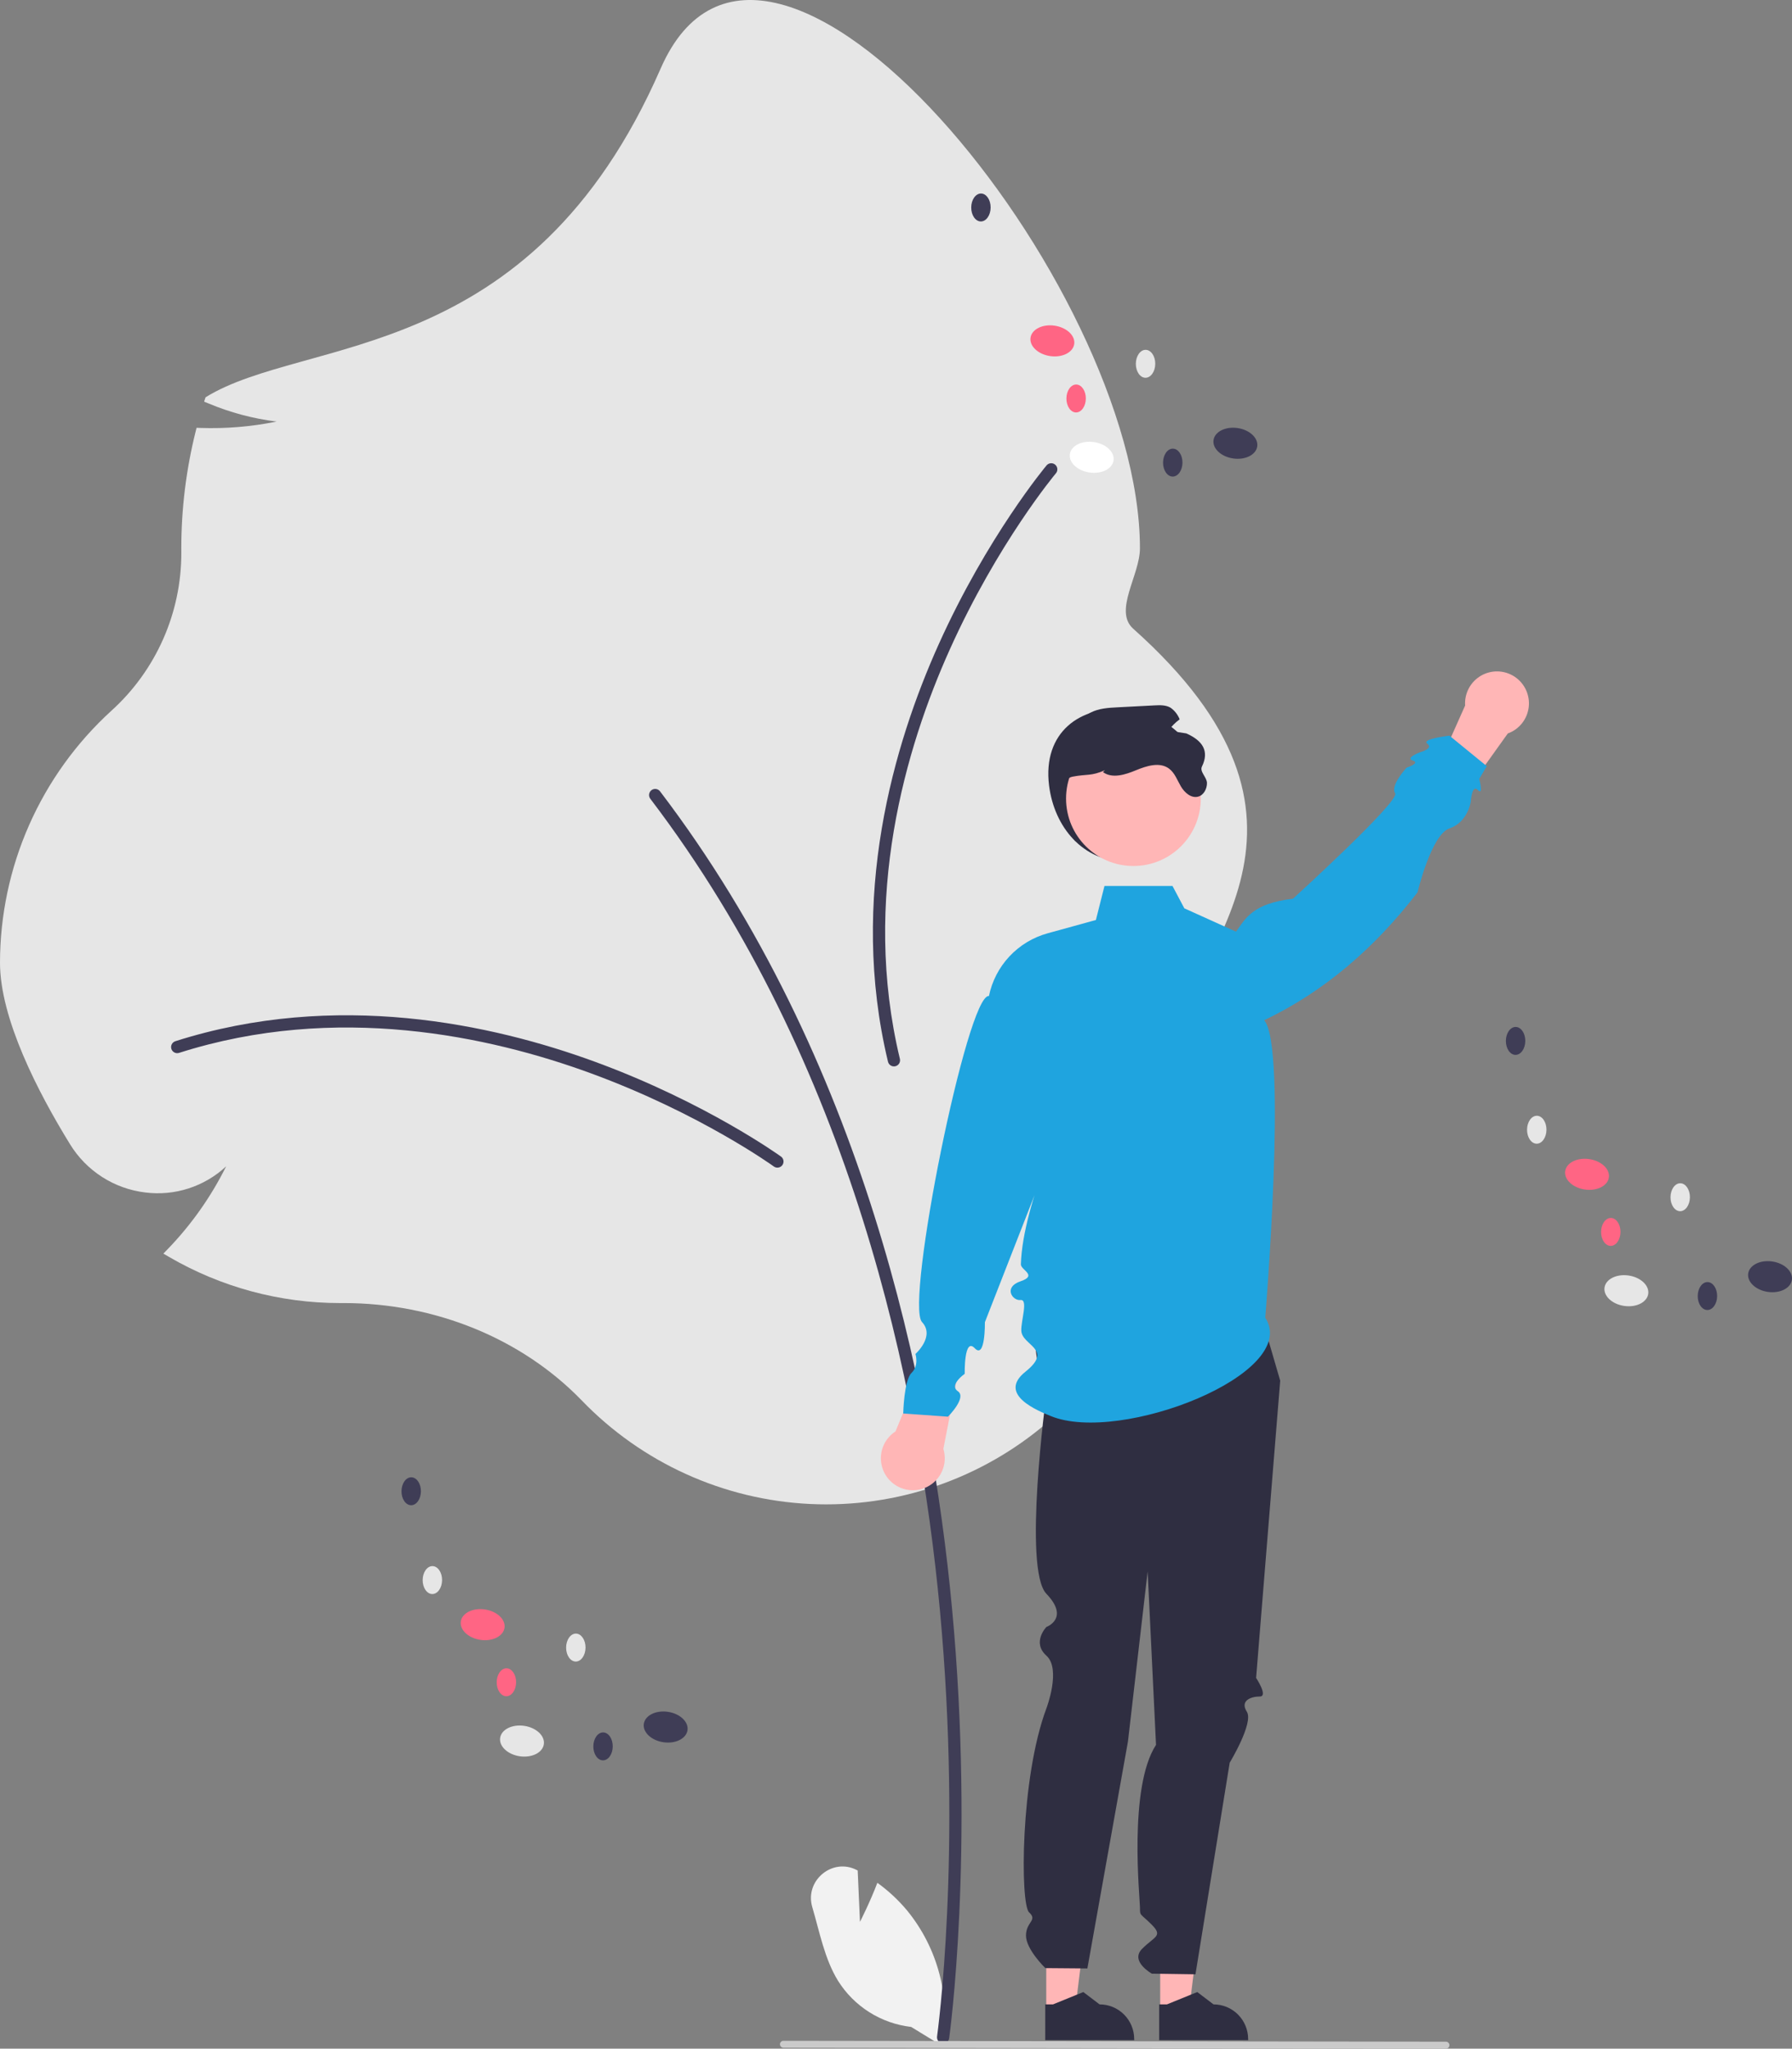 <svg width="582" height="665" viewBox="0 0 582 665" fill="none" xmlns="http://www.w3.org/2000/svg">
<rect x="0" y="0" width="582" height="665" fill="#808080" stroke="none"/>
<g clip-path="url(#clip0_234_603)">
<path d="M279.297 623.851L278.556 607.167C278.479 607.126 278.401 607.086 278.324 607.045C270.376 602.873 261.267 610.425 263.806 619.038C266.194 627.141 267.799 635.877 272.171 642.97C274.754 647.089 278.231 650.575 282.344 653.167C286.457 655.76 291.1 657.394 295.93 657.947L306.028 664.132C307.413 656.405 307.108 648.469 305.132 640.871C303.157 633.273 299.558 626.194 294.584 620.122C291.76 616.743 288.522 613.733 284.947 611.163C282.528 617.543 279.297 623.851 279.297 623.851Z" fill="#F2F2F2"/>
<path d="M188.892 454.538C169.451 434.481 141.279 422.978 111.599 422.978L110.454 422.981C90.904 422.989 71.704 417.802 54.816 407.95L53.058 406.926L54.474 405.467C62.136 397.536 68.535 388.474 73.445 378.598C69.958 381.85 65.799 384.296 61.262 385.762C56.725 387.228 51.922 387.679 47.192 387.082C42.198 386.486 37.404 384.767 33.169 382.054C28.934 379.34 25.368 375.702 22.739 371.414C12.365 354.576 0 330.685 0 312.485C0.016 297.101 3.236 281.889 9.455 267.818C15.673 253.748 24.753 241.129 36.117 230.764C43.312 224.274 49.058 216.341 52.982 207.481C56.906 198.621 58.919 189.033 58.89 179.342L58.885 177.963C58.883 165.205 60.441 152.494 63.526 140.114L63.839 138.864L65.124 138.909C73.416 139.191 81.711 138.496 89.84 136.838C82.215 135.902 74.756 133.917 67.674 130.94L66.291 130.38L66.76 128.962C99.118 108.92 172.16 119.299 214.555 22.265C248.932 -56.417 370.226 92.111 370.226 177.963C370.226 186.723 361.559 198.3 368.047 204.09C438.178 266.681 389.789 306.873 374.532 347.316C370.912 356.912 378.761 367.446 378.761 377.827C378.761 379.588 378.716 381.407 378.627 383.231L378.492 386.036L376.154 384.48C371.528 381.448 367.24 377.93 363.363 373.984C367.385 383.243 369.281 393.286 368.91 403.375C368.54 413.463 365.913 423.34 361.223 432.279C353.873 446.156 346.762 456.09 340.089 461.805C318.711 480.106 291.153 489.546 263.048 488.195C234.944 486.845 208.417 474.805 188.892 454.538Z" fill="#E6E6E6"/>
<path d="M306.307 663.309C306.785 663.308 307.246 663.135 307.607 662.822C307.968 662.508 308.204 662.075 308.271 661.602C308.355 661.008 316.622 601.369 309.198 522.105C302.341 448.903 280.324 343.467 214.367 256.874C214.209 256.666 214.012 256.491 213.786 256.36C213.56 256.228 213.311 256.142 213.052 256.107C212.794 256.072 212.531 256.088 212.278 256.155C212.026 256.222 211.789 256.337 211.581 256.496C211.374 256.654 211.199 256.852 211.068 257.078C210.937 257.303 210.851 257.553 210.817 257.812C210.782 258.07 210.798 258.334 210.865 258.586C210.932 258.839 211.048 259.075 211.207 259.283C276.594 345.128 298.434 449.791 305.242 522.476C312.623 601.278 304.421 660.453 304.338 661.042C304.298 661.323 304.319 661.611 304.4 661.884C304.48 662.157 304.619 662.409 304.805 662.624C304.992 662.839 305.223 663.012 305.482 663.13C305.741 663.248 306.022 663.309 306.307 663.309Z" fill="#3F3D56"/>
<path d="M252.482 379.018C252.902 379.018 253.311 378.885 253.65 378.639C253.99 378.392 254.243 378.045 254.373 377.645C254.503 377.246 254.503 376.816 254.373 376.417C254.244 376.018 253.991 375.67 253.652 375.423C253.412 375.249 229.283 357.857 193.211 344.644C159.865 332.431 109.157 321.359 56.954 337.98C56.705 338.059 56.474 338.186 56.275 338.354C56.075 338.522 55.91 338.728 55.79 338.96C55.67 339.192 55.597 339.445 55.575 339.706C55.552 339.966 55.582 340.228 55.661 340.477C55.74 340.726 55.867 340.957 56.036 341.156C56.204 341.356 56.411 341.52 56.643 341.64C56.875 341.76 57.128 341.833 57.388 341.854C57.648 341.876 57.91 341.846 58.159 341.767C109.292 325.488 159.081 336.376 191.845 348.376C227.402 361.4 251.081 378.467 251.316 378.638C251.655 378.885 252.063 379.018 252.482 379.018Z" fill="#3F3D56"/>
<path d="M343.397 152.499C343.427 152.08 343.325 151.662 343.103 151.306C342.882 150.949 342.553 150.672 342.165 150.513C341.776 150.355 341.347 150.324 340.94 150.424C340.533 150.525 340.168 150.752 339.897 151.073C339.706 151.299 320.628 174.122 304.857 209.163C290.279 241.555 275.588 291.353 288.4 344.637C288.523 345.149 288.845 345.591 289.294 345.867C289.743 346.142 290.283 346.227 290.796 346.104C291.308 345.981 291.75 345.659 292.025 345.209C292.3 344.76 292.385 344.22 292.262 343.707C279.714 291.515 294.156 242.621 308.48 210.794C324.026 176.254 342.747 153.857 342.934 153.635C343.205 153.315 343.367 152.917 343.397 152.499Z" fill="#3F3D56"/>
<path d="M340.708 254.963C342.384 268.49 351.754 279.643 365.379 279.643C371.922 279.643 378.198 277.043 382.824 272.415C387.451 267.786 390.05 261.509 390.05 254.963C390.05 241.333 378.946 231.543 365.379 230.283C350.984 228.946 338.557 237.596 340.708 254.963Z" fill="#2F2E41"/>
<path d="M376.806 652.438L386.201 652.437L390.67 616.186L376.804 616.187L376.806 652.438Z" fill="#FFB6B6"/>
<path d="M376.476 662.243L405.367 662.242V661.876C405.366 658.893 404.182 656.032 402.073 653.922C399.964 651.812 397.104 650.627 394.122 650.627H394.121L388.844 646.622L378.998 650.628L376.476 650.628L376.476 662.243Z" fill="#2F2E41"/>
<path d="M339.8 652.438L349.195 652.437L353.664 616.186L339.798 616.187L339.8 652.438Z" fill="#FFB6B6"/>
<path d="M339.47 662.243L368.36 662.242V661.876C368.36 658.893 367.175 656.032 365.066 653.922C362.958 651.812 360.098 650.627 357.115 650.627H357.115L351.837 646.622L341.991 650.628L339.469 650.628L339.47 662.243Z" fill="#2F2E41"/>
<path d="M409.137 425.389L415.779 448.171L407.954 544.656C407.954 544.656 411.983 550.689 409.137 550.689C406.29 550.689 402.64 552.026 404.939 555.629C407.239 559.232 399.379 572.166 399.379 572.166L388.261 640.866L374.095 640.657C374.095 640.657 366.893 636.643 370.935 632.585C374.977 628.526 377.823 628.526 374.028 624.729C370.232 620.932 370.232 622.076 370.232 619.131C370.232 616.186 366.43 580.197 375.448 566.392L372.73 510.107L366.331 565.316L353.152 638.968L339.506 638.855C339.506 638.855 333.203 632.778 333.214 628.279C333.226 623.78 337.109 623.406 334.218 620.745C331.328 618.085 331.328 577.208 339.868 554.486C339.868 554.486 344.699 541.791 339.857 537.44C335.015 533.09 339.851 528.113 339.851 528.113C339.851 528.113 347.52 525.34 339.844 517.349C332.169 509.359 339.803 452.849 339.803 452.849C339.803 452.849 331.412 430.039 339.91 421.069C348.408 412.1 409.137 425.389 409.137 425.389Z" fill="#2F2E41"/>
<path d="M290.835 464.639L302.686 435.989L312.023 441.178L306.384 470.323C306.949 472.169 306.988 474.137 306.496 476.004C306.004 477.871 305.002 479.564 303.601 480.893C302.2 482.221 300.457 483.132 298.567 483.524C296.677 483.915 294.715 483.772 292.902 483.109C291.089 482.446 289.497 481.291 288.304 479.773C287.112 478.254 286.366 476.433 286.151 474.514C285.937 472.596 286.261 470.655 287.089 468.91C287.916 467.166 289.214 465.687 290.835 464.639Z" fill="#FFB6B6"/>
<path d="M489.696 238.084L471.664 263.303L463.746 256.133L475.839 229.024C475.707 227.098 476.115 225.173 477.017 223.466C477.919 221.758 479.279 220.337 480.944 219.36C482.609 218.384 484.513 217.892 486.443 217.939C488.373 217.986 490.251 218.57 491.867 219.627C493.482 220.683 494.772 222.169 495.589 223.918C496.407 225.668 496.72 227.61 496.495 229.528C496.269 231.445 495.514 233.262 494.313 234.774C493.112 236.285 491.513 237.432 489.696 238.084Z" fill="#FFB6B6"/>
<path d="M410.926 427.725C422.621 445.872 363.831 468.903 341.274 459.657C337.324 458.038 323.736 452.69 333.024 445.276C342.311 437.862 331.947 436.819 331.702 431.993C331.538 428.766 334.035 421.688 331.43 421.991C328.824 422.295 325.775 417.833 331.449 415.912C337.124 413.992 331.51 412.241 331.56 410.418C332.102 390.527 347.358 358.887 347.358 358.887L319.868 429.185C319.868 429.185 320.071 441.347 316.566 437.63C313.06 433.914 313.315 445.942 313.315 445.942C313.315 445.942 308.102 449.582 311.1 451.607C314.098 453.632 307.873 459.859 307.873 459.859L293.349 458.822C293.349 458.822 293.576 448.028 296.056 445.641C298.536 443.254 297.318 439.498 297.318 439.498C297.318 439.498 303.774 433.78 299.446 429.138C293.879 423.167 314.176 322.32 321.181 323.319C322.172 318.497 324.475 314.043 327.838 310.45C331.201 306.856 335.491 304.263 340.235 302.956L355.922 298.635L358.708 287.579H380.796L384.644 294.844L401.437 302.425C404.6 297.96 406.964 293.255 419.917 291.73C419.917 291.73 454.819 259.962 453.115 257.482C451.411 255.001 456.822 249.194 456.822 249.194C456.822 249.194 461.442 247.681 458.835 246.873C456.227 246.066 461.156 244.198 461.156 244.198C461.156 244.198 465.72 242.998 463.567 241.418C461.415 239.839 470.752 238.801 470.752 238.801L482.866 248.689L480.418 252.842C480.418 252.842 481.91 258.498 479.962 256.433C478.014 254.368 477.647 260.36 477.647 260.36C477.647 260.36 476.652 266.921 470.752 268.898C464.851 270.875 460.377 289.655 460.377 289.655C446.462 307.754 430.04 321.873 410.58 331.168C418.164 339.877 410.926 427.725 410.926 427.725Z" fill="#1FA4DF"/>
<path d="M368.107 281.109C380.189 281.109 389.984 271.31 389.984 259.224C389.984 247.137 380.189 237.338 368.107 237.338C356.024 237.338 346.229 247.137 346.229 259.224C346.229 271.31 356.024 281.109 368.107 281.109Z" fill="#FFB6B6"/>
<path d="M345.453 261.608C346.146 266.363 350.198 272.999 349.249 272.999C348.3 272.999 341.553 253.394 348.3 252.115C353.193 251.188 354.287 252.001 358.861 250.018L358.216 250.625C361.243 252.827 365.456 251.47 368.91 250.037C372.373 248.613 376.576 247.255 379.613 249.448C381.52 250.824 382.327 253.217 383.513 255.248C384.699 257.289 386.891 259.216 389.149 258.589C390.961 258.086 392.005 256.055 391.996 254.175C391.986 252.296 389.54 250.508 390.364 248.822C392.805 243.824 390.61 240.418 385.287 238.067C383.351 237.772 381.416 237.472 379.48 237.165C380.494 235.759 381.724 234.523 383.124 233.501C382.532 231.984 381.51 230.674 380.182 229.732C378.635 228.812 376.719 228.878 374.925 228.973C370.921 229.182 366.92 229.391 362.922 229.599C359.962 229.751 356.897 229.932 354.249 231.289C350.947 232.988 348.784 236.301 347.209 239.671C343.679 247.246 344.238 253.34 345.453 261.608Z" fill="#2F2E41"/>
<path d="M254.445 664.707L469.604 664.999C469.904 664.999 470.191 664.88 470.403 664.668C470.615 664.456 470.734 664.169 470.734 663.869C470.734 663.57 470.615 663.282 470.403 663.07C470.191 662.858 469.904 662.739 469.604 662.739L254.445 662.448C254.146 662.448 253.858 662.567 253.646 662.779C253.434 662.991 253.315 663.278 253.315 663.578C253.315 663.877 253.434 664.165 253.646 664.376C253.858 664.588 254.146 664.707 254.445 664.707Z" fill="#CACACA"/>
<path d="M176.627 566.186C177.024 563.459 174.169 560.785 170.25 560.215C166.331 559.645 162.833 561.393 162.436 564.12C162.039 566.847 164.895 569.521 168.813 570.091C172.732 570.661 176.231 568.913 176.627 566.186Z" fill="#E6E6E6"/>
<path d="M223.286 561.631C223.682 558.904 220.827 556.231 216.908 555.661C212.989 555.09 209.491 556.839 209.094 559.566C208.698 562.293 211.553 564.966 215.472 565.536C219.39 566.107 222.889 564.358 223.286 561.631Z" fill="#3F3D56"/>
<path d="M163.851 528.398C164.248 525.671 161.392 522.998 157.473 522.428C153.555 521.857 150.056 523.606 149.66 526.333C149.263 529.06 152.118 531.733 156.037 532.304C159.956 532.874 163.454 531.126 163.851 528.398Z" fill="#FF6584"/>
<path d="M143.577 512.92C143.596 510.416 142.2 508.376 140.459 508.363C138.718 508.35 137.291 510.369 137.272 512.872C137.253 515.376 138.649 517.416 140.39 517.429C142.131 517.443 143.558 515.424 143.577 512.92Z" fill="#E6E6E6"/>
<path d="M136.702 484.09C136.721 481.586 135.325 479.546 133.584 479.533C131.843 479.52 130.416 481.539 130.397 484.042C130.378 486.546 131.774 488.586 133.515 488.6C135.256 488.613 136.683 486.594 136.702 484.09Z" fill="#3F3D56"/>
<path d="M190.167 534.829C190.186 532.325 188.79 530.285 187.049 530.272C185.308 530.259 183.881 532.278 183.862 534.781C183.843 537.285 185.239 539.325 186.98 539.338C188.721 539.351 190.148 537.333 190.167 534.829Z" fill="#E6E6E6"/>
<path d="M167.619 546.091C167.638 543.587 166.242 541.547 164.501 541.533C162.76 541.52 161.333 543.539 161.315 546.043C161.296 548.547 162.692 550.587 164.433 550.6C166.174 550.613 167.6 548.594 167.619 546.091Z" fill="#FF6584"/>
<path d="M199.006 566.905C199.025 564.401 197.629 562.361 195.888 562.348C194.147 562.335 192.72 564.354 192.701 566.857C192.682 569.361 194.078 571.401 195.819 571.414C197.56 571.428 198.987 569.409 199.006 566.905Z" fill="#3F3D56"/>
<path d="M535.305 420.003C535.702 417.276 532.846 414.603 528.928 414.032C525.009 413.462 521.51 415.21 521.114 417.937C520.717 420.665 523.572 423.338 527.491 423.908C531.41 424.479 534.908 422.73 535.305 420.003Z" fill="#E6E6E6"/>
<path d="M581.963 415.448C582.36 412.721 579.505 410.048 575.586 409.478C571.667 408.907 568.169 410.656 567.772 413.383C567.375 416.11 570.231 418.783 574.149 419.354C578.068 419.924 581.567 418.176 581.963 415.448Z" fill="#3F3D56"/>
<path d="M522.528 382.215C522.925 379.488 520.07 376.815 516.151 376.245C512.232 375.674 508.733 377.423 508.337 380.15C507.94 382.877 510.796 385.55 514.714 386.121C518.633 386.691 522.132 384.943 522.528 382.215Z" fill="#FF6584"/>
<path d="M502.255 366.737C502.274 364.233 500.877 362.193 499.136 362.18C497.395 362.167 495.969 364.186 495.95 366.689C495.931 369.193 497.327 371.233 499.068 371.247C500.809 371.26 502.236 369.241 502.255 366.737Z" fill="#E6E6E6"/>
<path d="M495.38 337.907C495.398 335.404 494.002 333.363 492.261 333.35C490.52 333.337 489.094 335.356 489.075 337.86C489.056 340.363 490.452 342.403 492.193 342.417C493.934 342.43 495.361 340.411 495.38 337.907Z" fill="#3F3D56"/>
<path d="M548.844 388.646C548.863 386.142 547.467 384.102 545.726 384.089C543.985 384.076 542.559 386.095 542.54 388.598C542.521 391.102 543.917 393.142 545.658 393.155C547.399 393.169 548.825 391.15 548.844 388.646Z" fill="#E6E6E6"/>
<path d="M526.297 399.908C526.316 397.404 524.92 395.364 523.179 395.351C521.438 395.338 520.011 397.356 519.992 399.86C519.973 402.364 521.369 404.404 523.11 404.417C524.851 404.43 526.278 402.411 526.297 399.908Z" fill="#FF6584"/>
<path d="M557.684 420.722C557.703 418.219 556.307 416.179 554.566 416.165C552.825 416.152 551.398 418.171 551.379 420.675C551.36 423.178 552.756 425.219 554.497 425.232C556.238 425.245 557.665 423.226 557.684 420.722Z" fill="#3F3D56"/>
<path d="M361.66 149.47C362.056 146.743 359.201 144.07 355.282 143.499C351.363 142.929 347.865 144.677 347.468 147.404C347.072 150.131 349.927 152.805 353.846 153.375C357.764 153.945 361.263 152.197 361.66 149.47Z" fill="white"/>
<path d="M408.318 144.915C408.714 142.188 405.859 139.515 401.94 138.944C398.021 138.374 394.523 140.122 394.126 142.85C393.73 145.577 396.585 148.25 400.504 148.82C404.423 149.391 407.921 147.642 408.318 144.915Z" fill="#3F3D56"/>
<path d="M348.883 111.682C349.28 108.955 346.425 106.282 342.506 105.712C338.587 105.141 335.088 106.89 334.692 109.617C334.295 112.344 337.15 115.017 341.069 115.587C344.988 116.158 348.487 114.409 348.883 111.682Z" fill="#FF6584"/>
<path d="M328.609 96.204C328.628 93.701 327.232 91.66 325.491 91.647C323.75 91.634 322.323 93.653 322.304 96.156C322.285 98.66 323.681 100.7 325.422 100.714C327.163 100.727 328.59 98.708 328.609 96.204Z" fill="#E6E6E6"/>
<path d="M321.734 67.374C321.753 64.871 320.357 62.83 318.616 62.817C316.875 62.804 315.448 64.823 315.429 67.327C315.41 69.83 316.806 71.871 318.547 71.884C320.288 71.897 321.715 69.878 321.734 67.374Z" fill="#3F3D56"/>
<path d="M375.199 118.113C375.218 115.609 373.822 113.569 372.081 113.556C370.34 113.543 368.913 115.561 368.894 118.065C368.875 120.569 370.271 122.609 372.012 122.622C373.753 122.635 375.18 120.616 375.199 118.113Z" fill="#E6E6E6"/>
<path d="M352.652 129.375C352.67 126.871 351.274 124.831 349.533 124.817C347.792 124.804 346.366 126.823 346.347 129.327C346.328 131.83 347.724 133.871 349.465 133.884C351.206 133.897 352.633 131.878 352.652 129.375Z" fill="#FF6584"/>
<path d="M384.038 150.189C384.057 147.686 382.661 145.645 380.92 145.632C379.179 145.619 377.752 147.638 377.733 150.142C377.715 152.645 379.111 154.685 380.852 154.699C382.593 154.712 384.019 152.693 384.038 150.189Z" fill="#3F3D56"/>
</g>
<defs>
<clipPath id="clip0_234_603">
<rect width="582" height="665" fill="white"/>
</clipPath>
</defs>
</svg>
